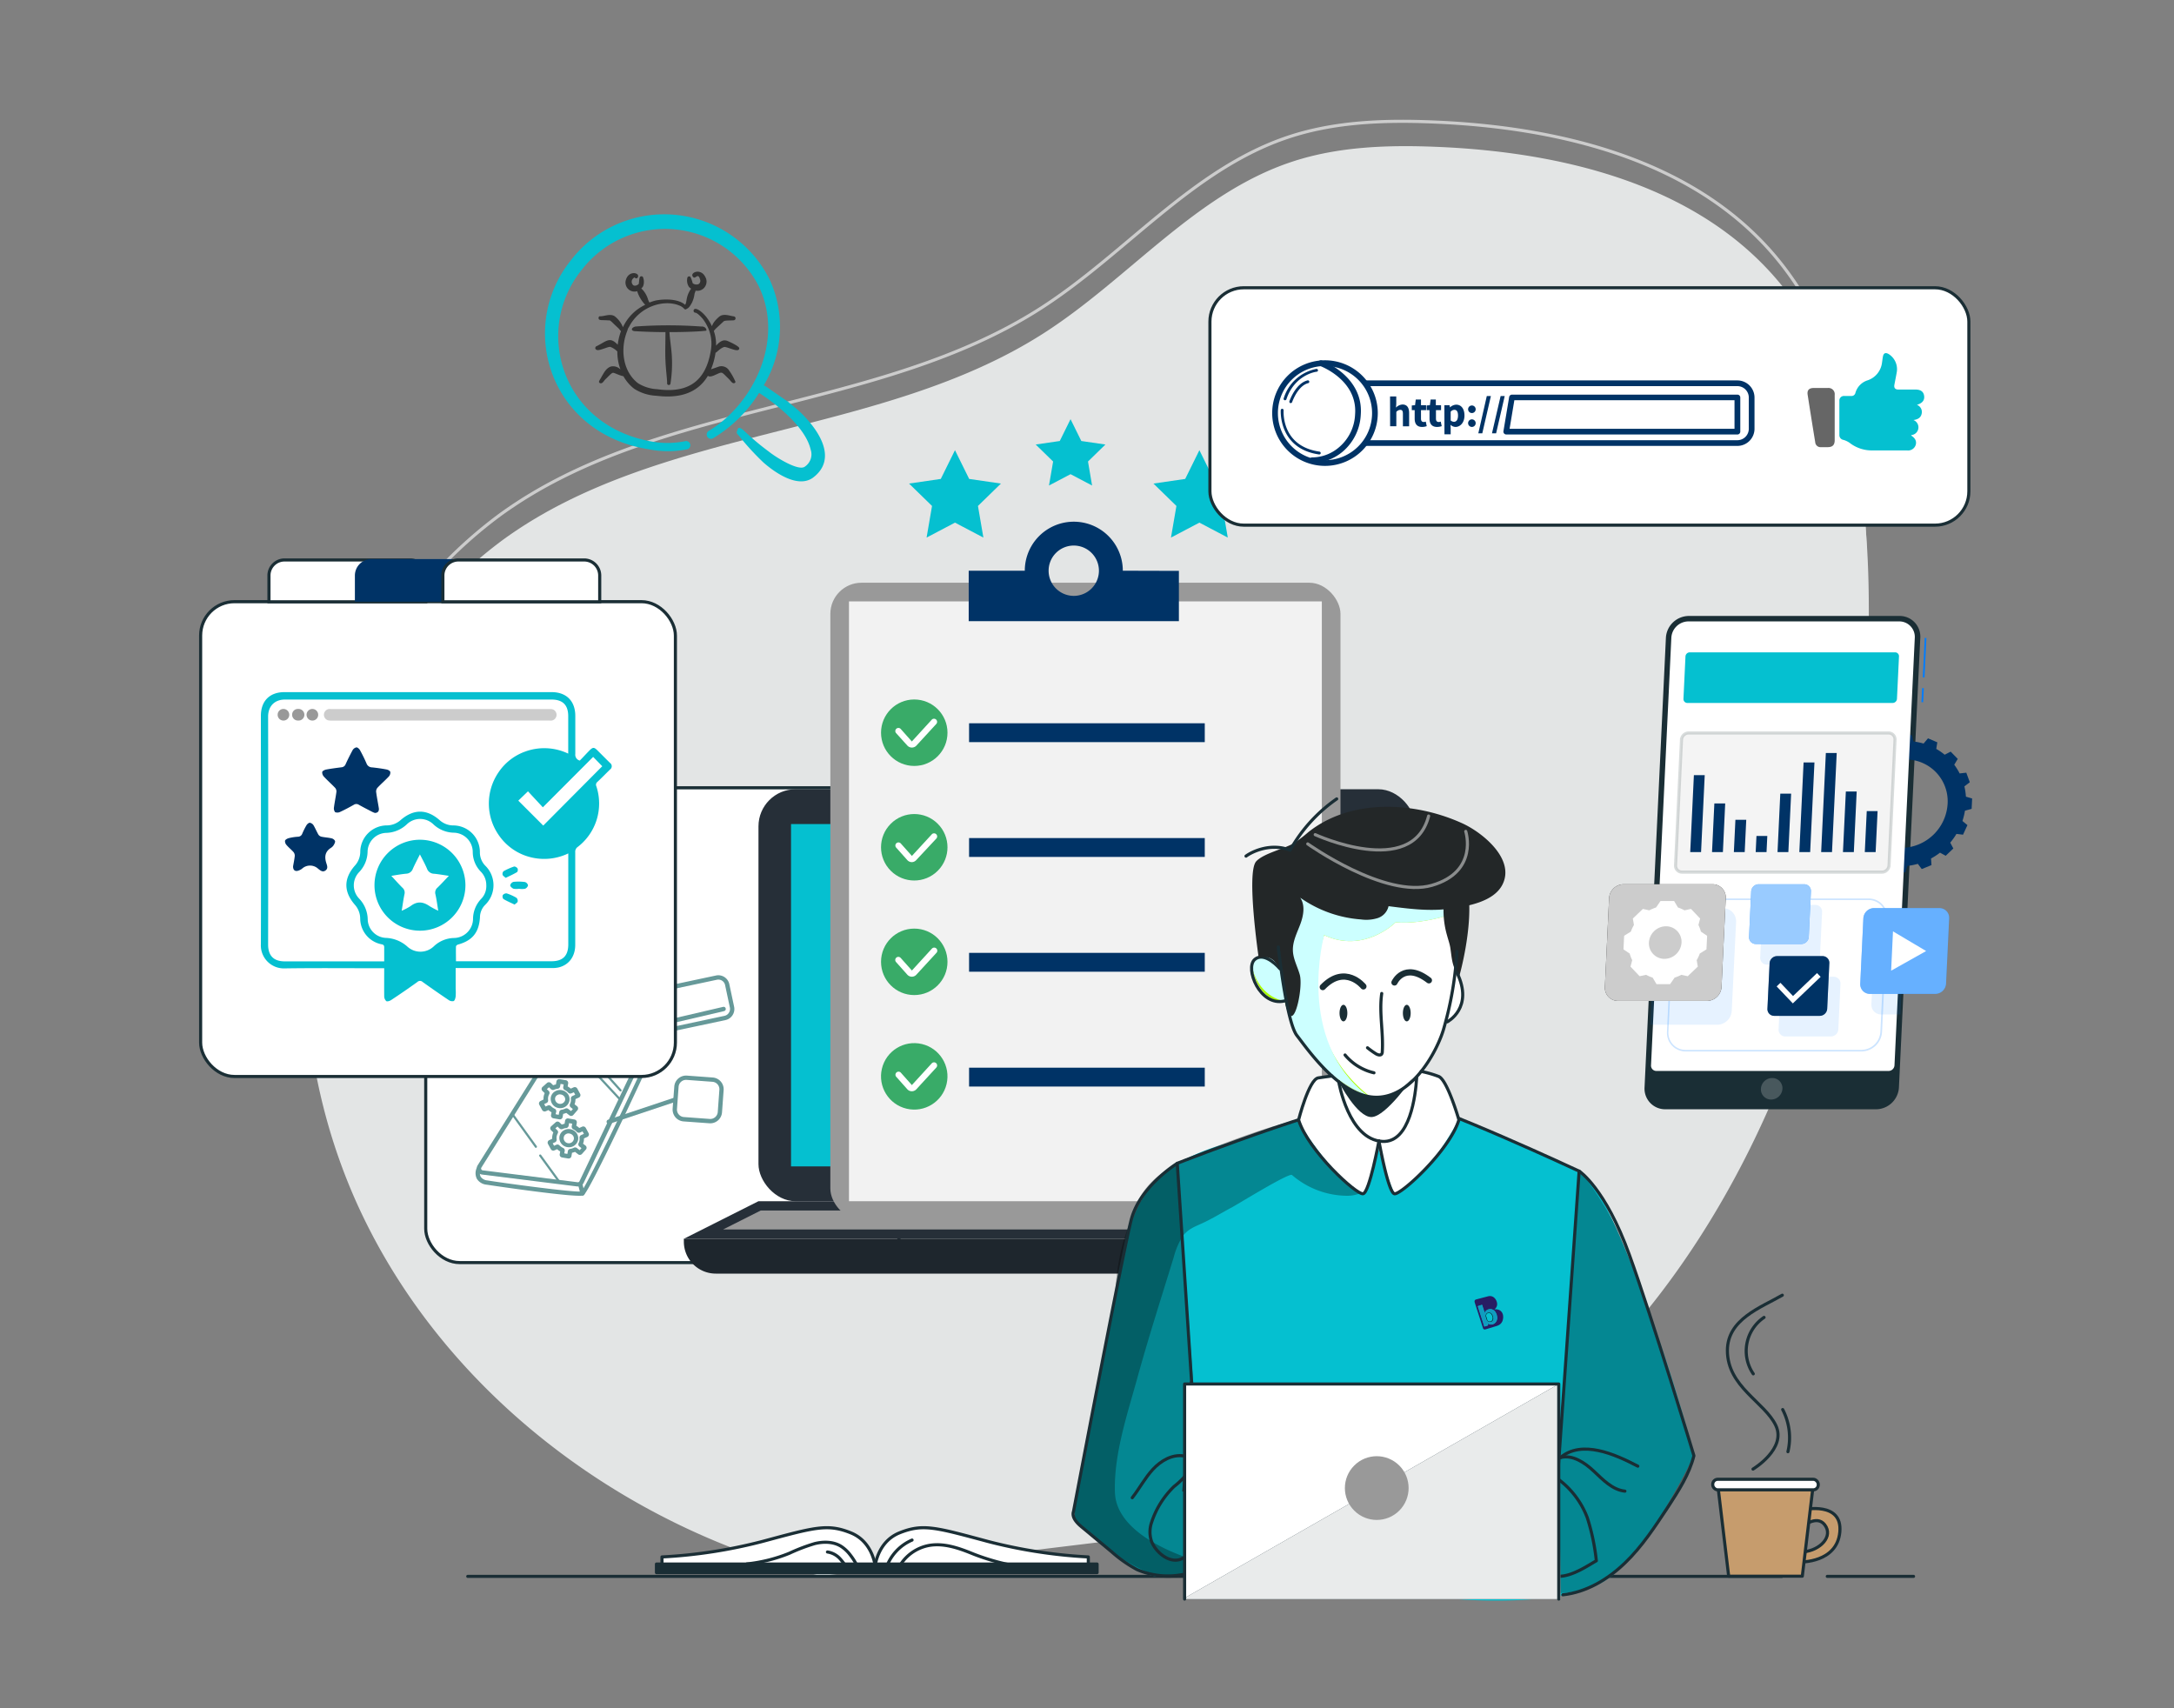 <svg id="Layer_1" data-name="Layer 1" xmlns="http://www.w3.org/2000/svg" viewBox="0 0 700 550"><rect x="0" y="0" width="700" height="550" fill="#808080" stroke="none"/><defs><style>.cls-1,.cls-14,.cls-19,.cls-22,.cls-25{fill:none;}.cls-1{stroke:#ccc;}.cls-1,.cls-19,.cls-33,.cls-4{stroke-miterlimit:10;}.cls-2{fill:#e3e5e5;}.cls-3,.cls-39{fill:#05c0d0;}.cls-12,.cls-16,.cls-26,.cls-32,.cls-34,.cls-35,.cls-36,.cls-4{fill:#fff;}.cls-14,.cls-15,.cls-16,.cls-17,.cls-19,.cls-22,.cls-4{stroke:#1a2e35;}.cls-5{fill:#699;}.cls-37,.cls-6{fill:#036;}.cls-7{fill:#262f38;}.cls-8{fill:#999;}.cls-9{fill:#1e262d;}.cls-10{fill:#f2f2f2;}.cls-11{fill:#39ab68;}.cls-13{fill:#666;}.cls-14,.cls-15,.cls-16,.cls-17,.cls-22,.cls-25{stroke-linecap:round;stroke-linejoin:round;}.cls-15{fill:#c69c6d;}.cls-17,.cls-23{fill:#1a2e35;}.cls-18{opacity:0.3;}.cls-20{fill:#af0;}.cls-21{fill:#cff;}.cls-22{stroke-width:2px;}.cls-24{fill:#232728;}.cls-25{stroke:#fff;opacity:0.47;}.cls-26{opacity:0.9;}.cls-27{fill:#281d64;}.cls-28{fill:#109cbf;}.cls-29,.cls-30,.cls-31{fill:#007cff;}.cls-30,.cls-32,.cls-33{opacity:0.2;}.cls-31{opacity:0.1;}.cls-33,.cls-38{fill:#ccc;}.cls-33{stroke:#3f5150;}.cls-34{opacity:0.8;}.cls-35{opacity:0.6;}.cls-36,.cls-37{opacity:0.4;}.cls-39,.cls-40{fill-rule:evenodd;}.cls-40{fill:#333;}</style></defs><title>Testing-QA</title><path class="cls-1" d="M451.25,476.62c67.53-32.77,109.57-95.5,131.26-165.18a415.22,415.22,0,0,0,18.17-116c.63-40.48-3.76-84.25-30.56-114.59-26.2-29.68-68.25-39.82-107.8-41.54-16-.69-32.38-.23-47.59,4.86-30.72,10.26-52.25,37.48-79.49,55C282.65,133,211.6,129,161,165.76a145.48,145.48,0,0,0-33.34,34.5C90.84,253.05,88,326.18,116.09,384.1S200.8,484,263.32,499.42"/><path class="cls-2" d="M452.25,484.62c67.53-32.77,109.57-95.5,131.26-165.18a415.22,415.22,0,0,0,18.17-116c.63-40.48-3.76-84.25-30.56-114.59-26.2-29.68-68.25-39.82-107.8-41.54-16-.69-32.38-.23-47.59,4.86-30.72,10.26-52.25,37.48-79.49,55C283.65,141,212.6,137,162,173.76a145.48,145.48,0,0,0-33.34,34.5C91.84,261.05,89,334.18,117.09,392.1S201.8,492,264.32,507.42"/><polygon class="cls-3" points="386.19 168.27 377.04 173.08 378.79 162.9 371.39 155.69 381.62 154.2 386.19 144.94 390.76 154.2 400.98 155.69 393.58 162.9 395.33 173.08 386.19 168.27"/><polygon class="cls-3" points="307.49 168.27 298.35 173.08 300.1 162.9 292.7 155.69 302.92 154.2 307.49 144.94 312.06 154.2 322.29 155.69 314.89 162.9 316.64 173.08 307.49 168.27"/><polygon class="cls-3" points="344.7 152.67 337.76 156.32 339.09 148.59 333.48 143.12 341.23 141.99 344.7 134.96 348.17 141.99 355.93 143.12 350.32 148.59 351.64 156.32 344.7 152.67"/><rect class="cls-4" x="389.58" y="92.65" width="244.37" height="76.43" rx="10.9"/><rect class="cls-4" x="137.08" y="253.64" width="152.87" height="152.87" rx="10.9"/><path class="cls-5" d="M186.11,382l-.24,0-30.64-3.83a2,2,0,0,1-1.54-1.11,2,2,0,0,1,.12-1.89L178.2,336.3a2,2,0,0,1,1.76-.93l26,1.27a2,2,0,0,1,1.68,2.82l-19.74,41.45A2,2,0,0,1,186.11,382ZM155,375.93a.58.58,0,0,0,.42.88L186,380.64a.56.56,0,0,0,.59-.33l19.74-41.45a.59.59,0,0,0,0-.54.57.57,0,0,0-.47-.28l-26-1.27a.55.55,0,0,0-.51.27Z"/><path class="cls-5" d="M186.57,385c-6.06,0-29.6-3.52-29.86-3.57a4.13,4.13,0,0,1-3.17-1.9,4.06,4.06,0,0,1-.15-3.24.7.7,0,1,1,1.29.52,2.74,2.74,0,0,0,.08,2.05,2.92,2.92,0,0,0,2.18,1.2c4.89.81,27.91,3.94,30.28,3.55,2.12-2.49,19.94-40.11,20.64-42.21.55-1.65-1.21-3.46-1.23-3.48a.69.69,0,0,1,0-1,.71.71,0,0,1,1,0c.1.1,2.39,2.43,1.57,4.9-.13.39-19.38,42.05-21.31,43A3.61,3.61,0,0,1,186.57,385Z"/><path class="cls-5" d="M187.57,384.94a.69.69,0,0,1-.68-.53l-.7-2.8a.69.69,0,0,1,.51-.84.7.7,0,0,1,.85.5l.69,2.8a.7.7,0,0,1-.5.85Z"/><path class="cls-5" d="M198.74,343.72a.7.7,0,0,1-.31-.07.71.71,0,0,1-.31-.94c.7-1.4,7.41-13.49,7.7-14a.69.69,0,0,1,1-.27.7.7,0,0,1,.27.95c-.07.12-7,12.58-7.67,13.94A.69.69,0,0,1,198.74,343.72Z"/><path class="cls-5" d="M196,361.88a.7.7,0,0,1-.22-1.36l21-7a.69.69,0,0,1,.88.44.7.7,0,0,1-.44.88l-21,7A.83.83,0,0,1,196,361.88Z"/><path class="cls-5" d="M180.58,344.42a.72.72,0,0,1-.51-.22l-9.78-10.48a.7.7,0,0,1,1-1l9.78,10.48a.71.71,0,0,1,0,1A.7.7,0,0,1,180.58,344.42Z"/><path class="cls-5" d="M164.49,335a2.36,2.36,0,0,1-2.28-1.77l-2-7.61a2.38,2.38,0,0,1,.26-1.79,2.33,2.33,0,0,1,1.45-1.08l9-2.3a2.38,2.38,0,0,1,1.79.26,2.34,2.34,0,0,1,1.08,1.45l1.95,7.61a2.36,2.36,0,0,1-.26,1.78,2.33,2.33,0,0,1-1.44,1.09l-9,2.29A2.32,2.32,0,0,1,164.49,335Zm7-13.22-.24,0-9,2.29a1,1,0,0,0-.69,1.17l1.94,7.61a1,1,0,0,0,.45.59,1,1,0,0,0,.73.11l9-2.3a1,1,0,0,0,.69-1.17l-1.94-7.61a.95.95,0,0,0-.93-.72Z"/><path class="cls-5" d="M228.71,361.66h-.29l-8.31-.6a3.82,3.82,0,0,1-2.61-1.31,3.86,3.86,0,0,1-.92-2.78l.53-7.14a3.82,3.82,0,0,1,4.08-3.52l8.31.61A3.8,3.8,0,0,1,233,351l-.52,7.14a3.8,3.8,0,0,1-3.79,3.53Zm-.19-1.4a2.44,2.44,0,0,0,1.76-.58,2.4,2.4,0,0,0,.83-1.65l.52-7.14a2.41,2.41,0,0,0-2.23-2.59l-8.32-.61a2.41,2.41,0,0,0-2.58,2.24l-.52,7.14a2.39,2.39,0,0,0,.58,1.75,2.36,2.36,0,0,0,1.65.83l8.31.61Z"/><path class="cls-5" d="M210.35,333.29a3.61,3.61,0,0,1-3.53-2.86l-1.55-7.28a3.61,3.61,0,0,1,2.78-4.29l22.49-4.78a3.62,3.62,0,0,1,4.29,2.78l1.55,7.28a3.63,3.63,0,0,1-2.79,4.29l-22.48,4.78A3.33,3.33,0,0,1,210.35,333.29Zm20.94-17.89a1.8,1.8,0,0,0-.46.05l-22.49,4.78a2.2,2.2,0,0,0-1.7,2.63l1.54,7.28a2.24,2.24,0,0,0,2.64,1.71l22.48-4.79a2.17,2.17,0,0,0,1.4-1,2.23,2.23,0,0,0,.31-1.67l-1.55-7.28A2.21,2.21,0,0,0,231.29,315.4Z"/><path class="cls-5" d="M209.92,330.45a.71.71,0,0,1-.53-1.16l3.52-4.1-5.31-1.77a.7.7,0,0,1-.44-.88.71.71,0,0,1,.89-.44l6.28,2.1a.72.72,0,0,1,.46.47.7.7,0,0,1-.15.64l-4.19,4.89A.7.7,0,0,1,209.92,330.45Z"/><path class="cls-5" d="M212,330.45a.7.7,0,0,1-.16-1.38l21-4.89a.68.68,0,0,1,.83.52.7.7,0,0,1-.52.84l-20.95,4.89Z"/><path class="cls-5" d="M168.7,331.15a.7.7,0,0,1-.45-.17l-4.89-4.19a.7.7,0,0,1,.91-1.07l4,3.45,3.23-13.56a.7.7,0,0,1,1.36.33l-3.5,14.67a.68.68,0,0,1-.46.5A.78.78,0,0,1,168.7,331.15Z"/><path class="cls-5" d="M180.39,356.8a2.47,2.47,0,0,1-.54-.05,3,3,0,0,1-2.5-3.4,2.84,2.84,0,0,1,1.25-1.9,3.15,3.15,0,0,1,4.22.74,2.83,2.83,0,0,1,.53,2.21A3,3,0,0,1,180.39,356.8Zm-.09-4.46a1.64,1.64,0,0,0-.93.28,1.4,1.4,0,0,0-.64,1,1.65,1.65,0,0,0,3.24.56,1.5,1.5,0,0,0-.27-1.13,1.73,1.73,0,0,0-1.09-.66Z"/><path class="cls-5" d="M180.32,360.4h-.16l-2-.35a.91.91,0,0,1-.74-1l.17-.93a4.87,4.87,0,0,1-1-.72l-.85.38a.92.92,0,0,1-1.18-.4l-.91-1.68a.86.86,0,0,1-.06-.7.88.88,0,0,1,.48-.52L175,354a5.16,5.16,0,0,1,.06-1,4.41,4.41,0,0,1,.33-1.05l-.73-.7a.88.88,0,0,1-.27-.66.86.86,0,0,1,.3-.64l1.43-1.27a.93.93,0,0,1,1.24,0l.75.73a5.07,5.07,0,0,1,.89-.25l.17-1a.85.85,0,0,1,.36-.56.88.88,0,0,1,.68-.15l2,.34a.91.91,0,0,1,.74,1l-.17,1a5.47,5.47,0,0,1,1,.71l.92-.41a.92.92,0,0,1,1.18.4l.91,1.68a.86.86,0,0,1,.06.7.88.88,0,0,1-.48.52l-1.07.48a4.68,4.68,0,0,1-.07.84,4.74,4.74,0,0,1-.23.84l.8.62a.92.92,0,0,1,.34.63.89.89,0,0,1-.22.66L184.58,359a.91.91,0,0,1-1.24.1l-1-.78a5.38,5.38,0,0,1-1,.31l-.18,1A.88.88,0,0,1,180.32,360.4Zm-1.42-1.65,1,.18.16-.9a.89.89,0,0,1,.75-.72,3.72,3.72,0,0,0,1.17-.37.92.92,0,0,1,1,.1l.88.69.6-.66-.68-.53a.88.88,0,0,1-.25-1.09,3.53,3.53,0,0,0,.28-.85,3.92,3.92,0,0,0,0-.84.89.89,0,0,1,.51-.89l.89-.4-.43-.79L184,352a.9.9,0,0,1-1.05-.21,3.59,3.59,0,0,0-1.12-.84.88.88,0,0,1-.48-.95l.14-.85-1-.17-.15.85a.89.89,0,0,1-.78.72,3.78,3.78,0,0,0-1.15.32.93.93,0,0,1-1-.18l-.65-.63-.68.6.6.58a.89.89,0,0,1,.16,1.06,3.11,3.11,0,0,0-.35,1,3.15,3.15,0,0,0,0,.92.87.87,0,0,1-.52.91l-.75.34.44.79.74-.33a.92.92,0,0,1,1,.2,3.72,3.72,0,0,0,1.17.83.89.89,0,0,1,.52,1Z"/><path class="cls-5" d="M183.19,369.38a3.41,3.41,0,0,1-.55-.05,3,3,0,0,1-2.5-3.41,2.84,2.84,0,0,1,1.25-1.89,3.13,3.13,0,0,1,4.22.73,2.88,2.88,0,0,1,.54,2.21A3,3,0,0,1,183.19,369.38Zm-.09-4.47a1.67,1.67,0,0,0-.93.28,1.47,1.47,0,0,0-.65,1,1.65,1.65,0,0,0,3.25.57,1.44,1.44,0,0,0-.28-1.13,1.71,1.71,0,0,0-1.08-.66Z"/><path class="cls-5" d="M183.11,373l-.15,0-2-.34a.89.89,0,0,1-.74-1l.16-.94a5.15,5.15,0,0,1-1-.72l-.85.38a.91.91,0,0,1-1.17-.39l-.92-1.68a.89.89,0,0,1,.42-1.23l.92-.41a4.3,4.3,0,0,1,.07-1,4.46,4.46,0,0,1,.32-1.06l-.73-.7a.93.93,0,0,1-.27-.65.9.9,0,0,1,.3-.64l1.43-1.27a.92.92,0,0,1,1.24,0l.75.72a5.61,5.61,0,0,1,.89-.25l.17-1a.87.87,0,0,1,.37-.57.9.9,0,0,1,.68-.15l2,.35a.89.89,0,0,1,.73,1l-.17,1a4.76,4.76,0,0,1,.95.72l.93-.41a.91.91,0,0,1,1.17.39l.91,1.68a.86.86,0,0,1,.06.7.91.91,0,0,1-.47.53l-1.08.47a4.16,4.16,0,0,1-.3,1.69l.8.62a.87.87,0,0,1,.34.62.85.85,0,0,1-.22.66l-1.27,1.42a.92.92,0,0,1-1.24.1l-1-.78a5,5,0,0,1-.95.3l-.18,1A.91.91,0,0,1,183.11,373Zm-1.42-1.66,1,.18.15-.89a.88.88,0,0,1,.76-.72,3.84,3.84,0,0,0,1.16-.37.92.92,0,0,1,1,.09l.89.69.59-.66-.68-.52a.89.89,0,0,1-.25-1.1,3.08,3.08,0,0,0,.28-.84,3,3,0,0,0,0-.84.89.89,0,0,1,.52-.9l.89-.39-.43-.8-.82.37a.92.92,0,0,1-1.05-.22,3.84,3.84,0,0,0-1.12-.83.89.89,0,0,1-.49-.95l.15-.85-1-.18-.15.85a.88.88,0,0,1-.78.73,3.77,3.77,0,0,0-1.15.31.9.9,0,0,1-1-.17l-.66-.63-.68.59.6.58a.87.87,0,0,1,.16,1.06,3.2,3.2,0,0,0-.35,1,3.15,3.15,0,0,0,0,.92.89.89,0,0,1-.51.92l-.75.33.43.8.74-.33a.9.9,0,0,1,1,.2,4.12,4.12,0,0,0,1.18.83.89.89,0,0,1,.51,1Z"/><path class="cls-5" d="M172.55,369.57a.35.35,0,0,1-.29-.15l-7.58-10.51a.36.36,0,0,1,.08-.49.35.35,0,0,1,.49.08L172.83,369a.35.35,0,0,1-.08.49A.31.31,0,0,1,172.55,369.57Z"/><path class="cls-5" d="M180.18,381a.35.35,0,0,1-.28-.15l-6.24-8.59a.35.35,0,0,1,.57-.41l6.24,8.59a.36.36,0,0,1-.08.49A.31.31,0,0,1,180.18,381Z"/><path class="cls-5" d="M199.84,354.55a.34.34,0,0,1-.25-.11l-16.7-18a.36.36,0,0,1,0-.5.35.35,0,0,1,.49,0l16.7,18a.35.35,0,0,1,0,.49A.33.33,0,0,1,199.84,354.55Z"/><path class="cls-5" d="M199.79,351.4a.34.34,0,0,1-.26-.11l-12.57-14a.35.35,0,1,1,.52-.47l12.57,14a.35.35,0,0,1,0,.49A.38.38,0,0,1,199.79,351.4Z"/><path class="cls-5" d="M206.18,347.21a.35.35,0,0,1-.35-.32l-.35-5.24a.35.35,0,0,1,.7,0l.35,5.24a.35.35,0,0,1-.33.37Z"/><rect class="cls-4" x="64.6" y="193.72" width="152.87" height="152.87" rx="10.9"/><path class="cls-4" d="M91.58,180.29H132.1a5,5,0,0,1,5,5v8.46a0,0,0,0,1,0,0H86.6a0,0,0,0,1,0,0v-8.46A5,5,0,0,1,91.58,180.29Z"/><path class="cls-6" d="M119.59,180h39.84a5.32,5.32,0,0,1,5.32,5.32v8.4a0,0,0,0,1,0,0H114.27a0,0,0,0,1,0,0v-8.4A5.32,5.32,0,0,1,119.59,180Z"/><rect class="cls-7" x="244.22" y="254.11" width="211.51" height="132.64" rx="11.94"/><polygon class="cls-7" points="455.73 386.75 244.22 386.75 220.2 398.84 479.75 398.84 455.73 386.75"/><polygon class="cls-8" points="232.84 395.84 244.93 389.75 455.01 389.75 467.1 395.84 232.84 395.84"/><path class="cls-9" d="M469.47,410.06h-239a10.28,10.28,0,0,1-10.28-10.28v-.94H479.75v.94A10.28,10.28,0,0,1,469.47,410.06Z"/><rect class="cls-3" x="254.7" y="265.32" width="190.55" height="110.22"/><rect class="cls-8" x="267.36" y="187.62" width="164.26" height="205.13" rx="10.04"/><rect class="cls-10" x="273.36" y="193.63" width="152.25" height="193.12"/><rect class="cls-6" x="312.03" y="232.87" width="75.89" height="6.07"/><rect class="cls-6" x="312.03" y="269.83" width="75.89" height="6.07"/><rect class="cls-6" x="312.03" y="306.79" width="75.89" height="6.07"/><rect class="cls-6" x="312.03" y="343.76" width="75.89" height="6.07"/><circle class="cls-11" cx="294.38" cy="235.91" r="10.7"/><path class="cls-12" d="M293.59,240.69h0a2,2,0,0,1-1.46-.67L288.5,236a1,1,0,0,1,1.49-1.33l3.61,4.06,6.4-7a1,1,0,0,1,1.41-.06,1,1,0,0,1,.06,1.42l-6.43,7A2,2,0,0,1,293.59,240.69Z"/><circle class="cls-11" cx="294.38" cy="272.79" r="10.7" transform="translate(-106.67 288.06) rotate(-45)"/><path class="cls-12" d="M293.59,277.58h0a2,2,0,0,1-1.46-.67l-3.61-4.05a1,1,0,0,1,1.49-1.33l3.61,4.05,6.4-6.95a1,1,0,0,1,1.41-.06,1,1,0,0,1,.06,1.42L295,276.94A2,2,0,0,1,293.59,277.58Z"/><circle class="cls-11" cx="294.38" cy="309.68" r="10.7"/><path class="cls-12" d="M293.59,314.47h0a2,2,0,0,1-1.46-.67l-3.61-4.05a1,1,0,0,1,.08-1.42,1,1,0,0,1,1.41.09l3.61,4.05,6.4-7a1,1,0,1,1,1.47,1.35l-6.43,7A2,2,0,0,1,293.59,314.47Z"/><circle class="cls-11" cx="294.38" cy="346.57" r="10.7" transform="translate(-110.55 553.45) rotate(-76.72)"/><path class="cls-12" d="M293.59,351.35h0a1.94,1.94,0,0,1-1.46-.66l-3.61-4.06A1,1,0,0,1,290,345.3l3.61,4.06,6.4-7a1,1,0,0,1,1.47,1.36l-6.43,7A2,2,0,0,1,293.59,351.35Z"/><path class="cls-6" d="M361.53,183.75a15.78,15.78,0,1,0-31.56,0H311.91V200h67.68v-16.2Zm-15.79,8.1a8.1,8.1,0,1,1,8.1-8.1A8.1,8.1,0,0,1,345.74,191.85Z"/><path class="cls-4" d="M147.58,180.29H188.1a5,5,0,0,1,5,5v8.46a0,0,0,0,1,0,0H142.6a0,0,0,0,1,0,0v-8.46A5,5,0,0,1,147.58,180.29Z"/><path class="cls-3" d="M616.72,125.42c-1.83,0-3.66,0-5.48,0-1,0-1.46-.52-1.27-1.55.26-1.39.55-2.79.79-4.19a5.76,5.76,0,0,0-2.67-5.71c-1-.56-1.6-.27-1.81.82-.12.64-.19,1.28-.29,1.92a6.86,6.86,0,0,1-4.57,5.72,5.92,5.92,0,0,0-4,4.06,1.29,1.29,0,0,1-1.44,1c-.72,0-1.43,0-2.14,0a1.47,1.47,0,0,0-1.59,1.57c0,3.68,0,7.36,0,11a1.55,1.55,0,0,0,1.31,1.57,6.68,6.68,0,0,1,2,.95,11.57,11.57,0,0,0,7.16,2.44h11.34a2.57,2.57,0,0,0,2.79-1.83c.31-1.14-.16-2.1-1.42-2.92,0,0,0-.1-.09-.18a2.51,2.51,0,0,0,.76-4.85c1.4-.18,2.39-.73,2.66-2.08a2.43,2.43,0,0,0-1.55-2.81c1.8-.53,2.55-1.53,2.33-2.94S618.34,125.42,616.72,125.42Z"/><path class="cls-13" d="M590.75,127.15a2,2,0,0,0-2.22-2.23c-1.52,0-3,0-4.56,0s-2.15.8-1.93,2.19q1.19,7.65,2.44,15.29a1.71,1.71,0,0,0,1.86,1.57c.71,0,1.43,0,2.14,0,1.57,0,2.27-.7,2.27-2.26,0-2.45,0-4.89,0-7.33S590.76,129.56,590.75,127.15Z"/><line class="cls-14" x1="588.36" y1="507.54" x2="616.14" y2="507.54"/><line class="cls-14" x1="150.61" y1="507.54" x2="573.73" y2="507.54"/><g id="Coffee--inject-189"><path class="cls-15" d="M580.72,491.26s4.93-4,7.27.38c2,3.81-2.82,8.06-8.34,8.06v3.21s11.83.32,12.75-9.65-11.68-7.21-11.68-7.21Z"/><polygon class="cls-15" points="580.32 507.48 556.61 507.48 553.06 477.71 583.88 477.71 580.32 507.48"/><rect class="cls-16" x="551.48" y="476.28" width="33.98" height="3.4" rx="1.62"/></g><path class="cls-14" d="M564.44,473s10.9-6.54,7.35-14.05-15.59-12.45-15.59-24.13c0-10.06,10.69-13.79,17.68-17.81"/><path class="cls-14" d="M568,424.16a13.05,13.05,0,0,0-3.47,18.17"/><path class="cls-14" d="M574,453.83a19.65,19.65,0,0,1,1.69,13.57"/><path class="cls-16" d="M281.93,505.07s-.5-8.54-8-11.55-11.56-1.76-28.38,2.76a160.68,160.68,0,0,1-32.4,5v3.76Z"/><path class="cls-16" d="M281.65,505.07s.5-8.54,8-11.55,11.55-1.76,28.39,2.76a161.09,161.09,0,0,0,32.38,5v3.76Z"/><rect class="cls-17" x="211.37" y="503.57" width="141.88" height="2.76"/><path class="cls-14" d="M285.32,504.92a15.09,15.09,0,0,1,8.35-9.07"/><path class="cls-14" d="M289.61,504.32a13.94,13.94,0,0,1,9.44-6.72c4.7-.86,9.47.75,13.89,2.55s12.11,4.15,16.89,4.17"/><path class="cls-14" d="M240.48,503.53a50.2,50.2,0,0,0,13.69-3.43,59.15,59.15,0,0,1,8.15-3.11c2.82-.69,6-.67,8.46.85a11.33,11.33,0,0,1,2.91,2.7,20.26,20.26,0,0,1,2.76,4.63"/><path class="cls-14" d="M266.43,499.69a6.78,6.78,0,0,1,4,2.12,20.28,20.28,0,0,1,2.69,3.74"/><path class="cls-3" d="M469.76,514.85l-80.37-11.14a42.08,42.08,0,0,1-16.54,3.83c-8.78,0-26.69-18.17-26.69-18.17s-.65-2,.75-9.27,14.53-74.48,14.53-74.48S363,390,371.87,380.4s26.31-13,26.31-13,38.56-16.79,60.18-11.61c21.66,8.59,45.2,17.3,53.08,24.06s27.24,61,33.95,88.84c0,0-14.78,31.4-28.56,40.22s-47.07,6-47.07,6"/><path class="cls-18" d="M384.5,449.13l-5.57-74a24.3,24.3,0,0,0-14.6,17.27c-2.89,13.23-20.31,94.71-18.17,97s13.53,12,13.53,12,12.26,10.49,24.81,4.22S384.5,449.13,384.5,449.13Z"/><path class="cls-18" d="M439.85,382c-.65,2.22-3.43,2.92-5.74,3A27.42,27.42,0,0,1,416,378.31c-.92-.8-17.27,9.3-19.16,10.31-3,1.6-5.87,3.36-8.9,4.84-2.82,1.38-5.49,2.07-7.33,4.87a25.06,25.06,0,0,0-2.73,6.61c-4,13-8.15,25.93-11.75,39-3.12,11.31-7.34,23.85-7.16,35.73a19.59,19.59,0,0,0,.18,2.54c2.49,15.18,30.26,21.49,30.26,21.49s-9.81,6-16.54,3.83S350.47,496.38,345.53,488l13.6-71.21s-.17-34.26,24.56-44.5,34.43-11.73,34.43-11.73Z"/><path class="cls-18" d="M498.9,513s8.84.38,15.06-2.54S531.1,493.9,531.1,493.9s10.79-11.93,14.29-25.22c0,0-16.56-54.56-20.82-64.76s-11.23-21.87-16.11-26.85l-7.9,112.3L498.9,513"/><path class="cls-14" d="M498.9,513l9.56-135.93s-46.31-21.65-58.4-23.66-71,21.14-71,21.14l8.56,130.39"/><path class="cls-12" d="M415.4,287l-4.77,22.81s-6.09-4.3-7.38.56,2.67,11.56,10.33,11.93c0,0,2.08,10.33,8.87,17.35a128.65,128.65,0,0,0,10.12,9.71s2.68,17.31,11.42,18,10.46-7.22,12.23-18.16c0,0,7.56-13.12,9.77-20.21,0,0,9.28-6.47,3.09-15.91,0,0,3.06-22.57-2.26-26.39S424.68,284.83,415.4,287Z"/><path class="cls-12" d="M443.64,369.16s-2.94,14.79-4.76,15.17-9.07-6.54-15.4-15.17-5.36-8.62-5.36-8.62,2.94-11.31,5.36-13,11.11-1.44,11.11-1.44l19.07-.73s6.4-.91,10.27,1.62,5.83,13.51,5.83,13.51S458.37,381.62,449,384.33A137.51,137.51,0,0,1,443.64,369.16Z"/><line class="cls-19" x1="381.17" y1="480.23" x2="383.69" y2="444.75"/><path class="cls-20" d="M469.76,293.57s-10.82,4.19-20.39,3.39c0,0-10.11,10.18-23,4.12,0,0-11.67,31.6,15.08,52.26a45.73,45.73,0,0,1-27.83-31s-7.6,1.19-10.33-10.19c0,0-2.2-4.38,7.83-4.41l-.45-22,25.77,5.16,18.49-2.69Z"/><path class="cls-21" d="M469.76,293.57s-10.82,4.19-20.39,3.39c0,0-10.11,10.18-23,4.12,0,0-9.42,33.83,14,51.69,0,0-21.23-7.36-26.74-30.45,0,0-7.55-.8-10.33-10.19,0,0-2.2-4.38,7.83-4.41l-.45-22,25.77,5.16,18.49-2.69Z"/><path class="cls-14" d="M440.32,337.35a27.5,27.5,0,0,0,2.64,1.89c.59.37,1.49.68,1.92.13a1.37,1.37,0,0,0,.2-.77c.39-6.24-1.07-12.54-.18-18.73"/><path class="cls-22" d="M449,316.32s3.1-6.84,11.09-.69"/><path class="cls-22" d="M439,317.59s-5.84-7.28-13.09.22"/><path class="cls-14" d="M431.06,348.29s3.11,18.64,14.09,19.21c8.91.46,10.65-15,11-20.47"/><path class="cls-14" d="M412.14,311.91s-4.84-5.78-8.12-3,1.64,15.26,9.56,13.37"/><path class="cls-14" d="M433.09,339.67a17.14,17.14,0,0,0,9.31,5.74"/><ellipse class="cls-23" cx="432.57" cy="326.18" rx="1.26" ry="2.67"/><path class="cls-23" d="M454.22,326.18c0,1.47-.56,2.67-1.26,2.67s-1.25-1.2-1.25-2.67.56-2.67,1.25-2.67S454.22,324.7,454.22,326.18Z"/><path class="cls-14" d="M444,367.35s-3.05,16.6-5.11,17-17.68-13.82-20.76-23.79c0,0,3.31-13,6.32-13.51,1.44-.23,3.08-.44,4.4-.61"/><path class="cls-14" d="M444,367.35s2.95,16.6,5,17,17.68-13.82,20.75-23.79c0,0-3.73-13-6.57-14a35,35,0,0,0-5.56-1.59"/><path class="cls-24" d="M415.07,326.51c2,3.47,4.5-8.79,3.45-12.66-.71-2.58-2.1-5-2.22-7.69-.14-3,1.31-5.75,2.36-8.54s1.66-6.11,0-8.59a38.86,38.86,0,0,0,19.58,7,12.3,12.3,0,0,0,5.37-.44,5.27,5.27,0,0,0,3.49-3.83c6.59.84,13.14,1.71,19.73.81,5.52-.75,14.11-2.15,16.95-7.78,4.15-8.25-6.56-16.8-12.87-19.68-15.3-7-35.85-8.15-49.62,2.79a49.94,49.94,0,0,1-4.43,3.43c-3.05,1.91-10,3.39-12.38,6-3.26,3.57.82,31.14.82,31.14s5.3-2.45,7.5,5.76C414.32,319.86,413,323,415.07,326.51Z"/><path class="cls-24" d="M465,290.82a6.41,6.41,0,0,0-.18,1.05,28.75,28.75,0,0,0,1.1,9.26c.35,1.34.84,2.66,1.06,4,.51,3.27.5,6.42,2.92,9.08,0,0,4.63-16.18,2.76-27.74-.21-1.34-.64-4.7-2.69-4.08-1.49.45-2.57,3-3.19,4.27A20.36,20.36,0,0,0,465,290.82Z"/><path class="cls-14" d="M401.2,275.64c2-1.47,8-4.34,14.2-1.9a49.69,49.69,0,0,1,15-16.52"/><path class="cls-25" d="M421.08,271.71s24.9,17.72,40,13.33,10.87-17.36,10.87-17.36"/><path class="cls-25" d="M423.48,268.73s31.26,14.38,36.52-6"/><path class="cls-23" d="M431.06,348.29s5.95,11.56,10.61,11.36S454.89,347,454.89,347s-4.62,6-11.62,6.56C438.66,354,431.06,348.29,431.06,348.29Z"/><path class="cls-14" d="M381.43,475.44a26,26,0,0,1-3.39,3.15,28.3,28.3,0,0,0-7.23,11.53,9.43,9.43,0,0,0,0,6.25c1.53,3.76,6.41,7.65,10.32,5.18"/><path class="cls-14" d="M381.12,468.76c-3.72-.58-7.37,1.57-9.92,4.34s-4.31,6.15-6.63,9.12"/><path class="cls-14" d="M380.84,506.94a25.08,25.08,0,0,1-14.73-1.58,42.31,42.31,0,0,1-8.17-5.73l-9.64-8c-1.56-1.28-3.28-3.1-2.64-5,0,0,16.14-85.05,18.67-94.24,2.93-10.62,14.75-17.84,14.75-17.84"/><path class="cls-14" d="M501.91,476.39a27.47,27.47,0,0,1,9.17,12.24A68.7,68.7,0,0,1,514,502.52c-2.51,1.4-7.65,5-12.05,5"/><path class="cls-14" d="M502.45,469.28c3.92-1,7.8,1.63,10.75,4.4s6,6,10,6.42"/><path class="cls-14" d="M503.21,513.47c7.58-.8,14.49-4.94,20-10.24s9.71-11.73,13.89-18.1c3.39-5.17,6.83-10.46,8.32-16.45,0,0-13.38-44.23-20.82-64.76-7.74-21.39-16.11-26.85-16.11-26.85"/><path class="cls-14" d="M502.45,469.28c6.9-5.8,17.49-1.1,24.91,2.78"/><polyline class="cls-12" points="381.43 514.85 381.43 445.6 501.9 445.6 501.9 514.85"/><polyline class="cls-23" points="380.83 514.85 501.9 445.6 502.45 514.85"/><polyline class="cls-26" points="380.83 514.85 501.9 445.6 502.45 514.85"/><circle class="cls-8" cx="443.29" cy="479.11" r="10.26" transform="translate(-208.94 453.78) rotate(-45)"/><polyline class="cls-14" points="381.43 514.85 381.43 445.6 501.9 445.6 501.9 514.85"/><path class="cls-14" d="M411.59,304.89s2.63,24.2,6,28.51,14.14,20.12,25.87,19.88,19.41-15.33,21.32-21.8a111.06,111.06,0,0,0,4.32-25.15"/><path class="cls-14" d="M466,329s8.7-4.49,3.09-15.91"/><path class="cls-27" d="M481.13,421.57l.11,0a3.06,3.06,0,0,1,1.31.14,2.12,2.12,0,0,1,1.25,1.22,2.19,2.19,0,0,1,.18.7,3.61,3.61,0,0,1-.11,1.39,2.56,2.56,0,0,1-1.44,1.7,4.49,4.49,0,0,1-.61.23l-3.3,1a2,2,0,0,1-.35.08.56.56,0,0,1-.67-.42c-.28-.88-.56-1.76-.85-2.64l-1.74-5.39c0-.12-.08-.24-.11-.37a1.23,1.23,0,0,1,0-.33.48.48,0,0,1,.25-.39,1.07,1.07,0,0,1,.27-.12l2.92-.77.93-.24a2.09,2.09,0,0,1,2.1.61,2.91,2.91,0,0,1,.76,1.56,2,2,0,0,1-.53,1.76l-.18.16-.18.14v0Zm-3.06,1.09h0l-.06-.17c-.25-.76-.49-1.52-.74-2.28a.42.42,0,0,0,0-.1,11.18,11.18,0,0,0-1.38.45c.69,2.19,1.44,4.36,2.1,6.56l1.16-.38s0-.07,0-.1-.07-.29-.1-.44,0-.07,0-.11l.09.06a1.31,1.31,0,0,0,.78.31,1.93,1.93,0,0,0,1.72-.78,2.09,2.09,0,0,0,.46-1.36,3.45,3.45,0,0,0-.48-1.74,2.25,2.25,0,0,0-.7-.77,1.8,1.8,0,0,0-1.05-.31,2,2,0,0,0-.86.22,1.63,1.63,0,0,0-.82.89.12.12,0,0,0-.05.05Z"/><path class="cls-28" d="M478.07,422.66l0-.06a1.59,1.59,0,0,1,.82-.89,2,2,0,0,1,.85-.22,1.74,1.74,0,0,1,1.06.31,2.46,2.46,0,0,1,.7.77,3.54,3.54,0,0,1,.47,1.73,2.13,2.13,0,0,1-.45,1.37,2,2,0,0,1-1.73.78,1.38,1.38,0,0,1-.77-.31l-.09-.06s0,.07,0,.11.07.29.1.44a.31.31,0,0,1,0,.1l-1.15.37c-.65-2.19-1.4-4.35-2.09-6.54a13.16,13.16,0,0,1,1.38-.45l0,.1c.24.76.49,1.52.73,2.28l.06.17Zm2.73,1.85a2.67,2.67,0,0,0-.33-1.23,1.44,1.44,0,0,0-.37-.45,1,1,0,0,0-.74-.24,1.06,1.06,0,0,0-1,1.26,2.5,2.5,0,0,0,.11.39c.07.24.15.47.23.71a1.07,1.07,0,0,0,2-.09c0-.14,0-.28.05-.35Z"/><path d="M480.8,424.51a2,2,0,0,1-.06.34,1,1,0,0,1-.83.75,1.06,1.06,0,0,1-1.18-.66c-.09-.23-.16-.47-.23-.71a2.38,2.38,0,0,1-.11-.38,1.05,1.05,0,0,1,1.71-1,1.46,1.46,0,0,1,.37.45,2.67,2.67,0,0,1,.33,1.23Zm-.14-.05a2.65,2.65,0,0,0-.38-1.2,1.24,1.24,0,0,0-.39-.4.93.93,0,0,0-1.35.47.87.87,0,0,0,0,.53c.1.37.23.72.34,1.09a.43.43,0,0,1,0,.07.92.92,0,0,0,.92.48.94.94,0,0,0,.8-.7c0-.12,0-.23.06-.34Z"/><rect class="cls-29" x="616.84" y="223.57" width="4.54" height="0.56" transform="translate(365.77 831.48) rotate(-87.25)"/><rect class="cls-29" x="613.32" y="211.47" width="12.72" height="0.56" transform="translate(378.46 820.56) rotate(-87.25)"/><path class="cls-23" d="M543.73,198.32h67.91a6.64,6.64,0,0,1,6.67,7l-6.88,144.83a7.44,7.44,0,0,1-7.33,7H536.19a6.64,6.64,0,0,1-6.67-7l6.88-144.83A7.44,7.44,0,0,1,543.73,198.32Z"/><path class="cls-6" d="M634.84,260.42l.16-3.33-2-.59a20,20,0,0,0-.49-3.31l1.74-1.33-1.13-3.08-2.14.24a19.23,19.23,0,0,0-1.74-2.8l1.13-1.88L628.09,242l-1.93,1a19,19,0,0,0-2.71-1.88l.34-2.12-3-1.28-1.42,1.68a19.44,19.44,0,0,0-3.28-.66l-.49-2.06h-3.33l-.68,2.06a20.68,20.68,0,0,0-3.35.66L607,237.75,603.84,239l.15,2.12a21.47,21.47,0,0,0-2.9,1.88l-1.83-1-2.46,2.35,1,1.88a23,23,0,0,0-2,2.8l-2.12-.24-1.42,3.08,1.62,1.33a20.5,20.5,0,0,0-.81,3.31l-2.1.59-.16,3.33,2,.59a19,19,0,0,0,.5,3.31l-1.74,1.33,1.12,3.08,2.14-.25a18.87,18.87,0,0,0,1.75,2.81l-1.13,1.88,2.24,2.35,1.93-1a19,19,0,0,0,2.71,1.88l-.35,2.12,3,1.28,1.41-1.68a19.65,19.65,0,0,0,3.28.66l.49,2.06h3.33l.69-2.06a20.56,20.56,0,0,0,3.34-.66l1.26,1.68,3.13-1.28-.14-2.12a22,22,0,0,0,2.89-1.88l1.83,1,2.46-2.35-1-1.88a21.43,21.43,0,0,0,2-2.81l2.12.25,1.42-3.08-1.61-1.33a21.61,21.61,0,0,0,.81-3.31Zm-7.73-1.67A15.09,15.09,0,0,1,612.2,273a13.44,13.44,0,0,1-13.55-14.24,15.09,15.09,0,0,1,14.91-14.23A13.45,13.45,0,0,1,627.11,258.75Z"/><path class="cls-12" d="M611.56,200.07H543.65a5.56,5.56,0,0,0-5.5,5.25L531.61,343a1.71,1.71,0,0,0,1.73,1.81h74.78A1.92,1.92,0,0,0,610,343l6.54-137.7A5,5,0,0,0,611.56,200.07Z"/><path class="cls-30" d="M599.35,338.53H542.74a6,6,0,0,1-6-6.33l1.74-36.61a6.7,6.7,0,0,1,6.61-6.31h56.62a6,6,0,0,1,6,6.34L606,332.22A6.69,6.69,0,0,1,599.35,338.53Zm-54.3-48.74a6.18,6.18,0,0,0-6.1,5.83l-1.74,36.6a5.51,5.51,0,0,0,5.53,5.81h56.61a6.2,6.2,0,0,0,6.11-5.83l1.73-36.61a5.49,5.49,0,0,0-5.52-5.8Z"/><path class="cls-31" d="M554.71,292.39H533.15l-1.79,37.55h21.56a4.75,4.75,0,0,0,4.68-4.46L559,296.85A4.23,4.23,0,0,0,554.71,292.39Z"/><path class="cls-31" d="M583.6,310.58H568.93a2.17,2.17,0,0,1-2.17-2.29l.69-14.66a2.43,2.43,0,0,1,2.4-2.29h14.66a2.17,2.17,0,0,1,2.18,2.29l-.7,14.66A2.43,2.43,0,0,1,583.6,310.58Z"/><path class="cls-31" d="M607,299a3.49,3.49,0,0,0-3.44,3.28l-1,21.06a3.11,3.11,0,0,0,3.13,3.28h6.23L613.23,299Z"/><path class="cls-31" d="M589.52,333.71H574.86a2.17,2.17,0,0,1-2.18-2.28l.7-14.66a2.43,2.43,0,0,1,2.39-2.29h14.67a2.17,2.17,0,0,1,2.17,2.29l-.69,14.66A2.43,2.43,0,0,1,589.52,333.71Z"/><path class="cls-32" d="M573.92,350.55a3.68,3.68,0,0,1-3.63,3.47,3.28,3.28,0,0,1-3.3-3.47,3.67,3.67,0,0,1,3.63-3.47A3.28,3.28,0,0,1,573.92,350.55Z"/><path class="cls-33" d="M606,280.8H541.6a2.09,2.09,0,0,1-2.1-2.2l1.92-40.41a2.34,2.34,0,0,1,2.31-2.2h64.35a2.08,2.08,0,0,1,2.09,2.2l-1.92,40.41A2.32,2.32,0,0,1,606,280.8Z"/><path class="cls-3" d="M609.41,226.33h-66.1a1.26,1.26,0,0,1-1.26-1.33l.65-13.65a1.4,1.4,0,0,1,1.39-1.32h66.1a1.25,1.25,0,0,1,1.26,1.32L610.8,225A1.41,1.41,0,0,1,609.41,226.33Z"/><polygon class="cls-6" points="548.9 249.57 545.41 249.57 544.23 274.35 547.72 274.35 548.9 249.57"/><polygon class="cls-6" points="555.49 258.69 552 258.69 551.25 274.35 554.75 274.35 555.49 258.69"/><polygon class="cls-6" points="562.27 263.95 558.78 263.95 558.28 274.35 561.77 274.35 562.27 263.95"/><polygon class="cls-6" points="569.05 269.15 565.56 269.15 565.31 274.35 568.8 274.35 569.05 269.15"/><polygon class="cls-6" points="576.72 255.53 573.23 255.53 572.34 274.35 575.83 274.35 576.72 255.53"/><polygon class="cls-6" points="584.23 245.48 580.73 245.48 579.36 274.35 582.85 274.35 584.23 245.48"/><polygon class="cls-6" points="591.4 242.44 587.9 242.44 586.39 274.35 589.88 274.35 591.4 242.44"/><polygon class="cls-6" points="597.83 254.83 594.34 254.83 593.41 274.35 596.91 274.35 597.83 254.83"/><polygon class="cls-6" points="604.56 261.14 601.07 261.14 600.44 274.35 603.93 274.35 604.56 261.14"/><path d="M549.6,322.26H521a4.24,4.24,0,0,1-4.25-4.47l1.36-28.63a4.75,4.75,0,0,1,4.68-4.46h28.63a4.23,4.23,0,0,1,4.25,4.46l-1.36,28.63A4.75,4.75,0,0,1,549.6,322.26Z"/><path class="cls-34" d="M549.6,322.26H521a4.24,4.24,0,0,1-4.25-4.47l1.36-28.63a4.75,4.75,0,0,1,4.68-4.46h28.63a4.23,4.23,0,0,1,4.25,4.46l-1.36,28.63A4.75,4.75,0,0,1,549.6,322.26Z"/><path class="cls-12" d="M549.46,305.67l.21-4.38-2-1.34a10.27,10.27,0,0,0-.8-2.13l.55-2.08-2.94-3.1-2.1.46a11.8,11.8,0,0,0-2.09-.91l-1.25-2.1h-4.37l-1.45,2.1a12.93,12.93,0,0,0-2.17.91l-2.06-.46-3.24,3.1.36,2.07a12.69,12.69,0,0,0-1,2.14l-2.16,1.34-.21,4.38,2,1.34a10.9,10.9,0,0,0,.81,2.13l-.55,2.08,2.94,3.09,2.1-.45a11.07,11.07,0,0,0,2.09.9l1.25,2.1h4.37l1.45-2.1a12.11,12.11,0,0,0,2.17-.9l2.06.45,3.24-3.09-.36-2.08a12.24,12.24,0,0,0,1-2.13Zm-13.53,3.05a5,5,0,0,1-5-5.24,5.56,5.56,0,0,1,5.5-5.25,5,5,0,0,1,5,5.25A5.56,5.56,0,0,1,535.93,308.72Z"/><path class="cls-29" d="M580,303.94H565.34a2.17,2.17,0,0,1-2.17-2.29l.69-14.66a2.43,2.43,0,0,1,2.4-2.29h14.66A2.17,2.17,0,0,1,583.1,287l-.7,14.66A2.43,2.43,0,0,1,580,303.94Z"/><path class="cls-35" d="M580,303.94H565.34a2.17,2.17,0,0,1-2.17-2.29l.69-14.66a2.43,2.43,0,0,1,2.4-2.29h14.66A2.17,2.17,0,0,1,583.1,287l-.7,14.66A2.43,2.43,0,0,1,580,303.94Z"/><path class="cls-29" d="M623.16,320H602.1a3.11,3.11,0,0,1-3.12-3.28l1-21.06a3.48,3.48,0,0,1,3.43-3.28h21.06a3.11,3.11,0,0,1,3.13,3.28l-1,21.06A3.5,3.5,0,0,1,623.16,320Z"/><path class="cls-36" d="M623.16,320H602.1a3.11,3.11,0,0,1-3.12-3.28l1-21.06a3.48,3.48,0,0,1,3.43-3.28h21.06a3.11,3.11,0,0,1,3.13,3.28l-1,21.06A3.5,3.5,0,0,1,623.16,320Z"/><polygon class="cls-12" points="620.19 306.2 609.52 299.87 608.92 312.53 620.19 306.2"/><path class="cls-6" d="M585.93,327.07H571.27a2.17,2.17,0,0,1-2.18-2.28l.7-14.67a2.43,2.43,0,0,1,2.4-2.28h14.66a2.16,2.16,0,0,1,2.17,2.28l-.69,14.67A2.43,2.43,0,0,1,585.93,327.07Z"/><path class="cls-37" d="M585.93,327.07H571.27a2.17,2.17,0,0,1-2.18-2.28l.7-14.67a2.43,2.43,0,0,1,2.4-2.28h14.66a2.16,2.16,0,0,1,2.17,2.28l-.69,14.67A2.43,2.43,0,0,1,585.93,327.07Z"/><polygon class="cls-12" points="577.27 323.06 572.06 317.59 573.27 316.43 577.33 320.69 585.06 313.3 586.22 314.51 577.27 323.06"/><path class="cls-6" d="M426.63,150a17,17,0,1,1,17-17A17,17,0,0,1,426.63,150Zm0-32.16A15.16,15.16,0,1,0,441.79,133,15.18,15.18,0,0,0,426.63,117.84Z"/><path class="cls-6" d="M559.41,143.57H440a.92.92,0,0,1,0-1.84H559.41a3.68,3.68,0,0,0,3.68-3.68V128a3.68,3.68,0,0,0-3.68-3.68H439.65a.92.92,0,1,1,0-1.84H559.41a5.53,5.53,0,0,1,5.52,5.52v10.1A5.53,5.53,0,0,1,559.41,143.57Z"/><path class="cls-6" d="M423,149.1l-.55,0a.93.93,0,0,1-.83-1,.91.91,0,0,1,1-.83,13.44,13.44,0,0,0,8.63-3.35,14.64,14.64,0,0,0,5.07-10.51c.86-11.12-11.22-15.56-11.34-15.61a.9.9,0,0,1-.55-1.17.92.92,0,0,1,1.17-.56c.13,0,13.51,5,12.55,17.48a16.63,16.63,0,0,1-5.71,11.77A15.79,15.79,0,0,1,423,149.1Z"/><path class="cls-6" d="M447.58,127.64h2V130l-.09,1.24a3.07,3.07,0,0,1,2.11-1c1.49,0,2.12,1.05,2.12,2.76v4.25h-2v-4c0-1-.27-1.29-.85-1.29a1.77,1.77,0,0,0-1.27.66v4.62h-2Z"/><path class="cls-6" d="M455.51,134.81v-2.76h-.93v-1.51l1.05-.08.23-1.82h1.68v1.82h1.64v1.59h-1.64v2.74c0,.77.35,1.08.89,1.08a1.93,1.93,0,0,0,.65-.13l.31,1.47a4.61,4.61,0,0,1-1.51.25C456.19,137.46,455.51,136.39,455.51,134.81Z"/><path class="cls-6" d="M460.29,134.81v-2.76h-.93v-1.51l1.05-.08.23-1.82h1.68v1.82H464v1.59h-1.64v2.74c0,.77.35,1.08.89,1.08a1.93,1.93,0,0,0,.65-.13l.31,1.47a4.63,4.63,0,0,1-1.52.25C461,137.46,460.29,136.39,460.29,134.81Z"/><path class="cls-6" d="M465.07,130.46h1.66l.14.67h.05a3.05,3.05,0,0,1,1.95-.84c1.66,0,2.67,1.37,2.67,3.48,0,2.35-1.4,3.69-2.88,3.69a2.41,2.41,0,0,1-1.63-.71l.07,1.08v2h-2Zm4.39,3.33c0-1.23-.38-1.84-1.18-1.84a1.6,1.6,0,0,0-1.18.61v2.81a1.64,1.64,0,0,0,1.09.43C468.9,135.8,469.46,135.21,469.46,133.79Z"/><path class="cls-6" d="M472.71,131.72a1.22,1.22,0,1,1,1.22,1.27A1.23,1.23,0,0,1,472.71,131.72Zm0,4.47a1.22,1.22,0,1,1,1.22,1.27A1.23,1.23,0,0,1,472.71,136.19Z"/><path class="cls-6" d="M478.73,127.51h1.32l-2.77,12H476Z"/><path class="cls-6" d="M483.18,127.51h1.32l-2.77,12H480.4Z"/><path class="cls-6" d="M559.41,139.89H485a.92.92,0,0,1-.91-1.07l1.84-11a.92.92,0,0,1,.91-.76h72.59a.92.92,0,0,1,.92.92v11A.92.92,0,0,1,559.41,139.89Zm-73.34-1.84h72.42v-9.19H487.6Z"/><path class="cls-6" d="M413.76,128.86a.36.36,0,0,1-.14,0,.46.46,0,0,1-.29-.58,13.72,13.72,0,0,1,10.49-9.5.46.46,0,1,1,.11.91c-.29,0-7.1,1-9.73,8.88A.45.45,0,0,1,413.76,128.86Z"/><path class="cls-6" d="M424.79,146.32h-.06c-13.14-1.88-12.35-14.15-12.34-14.27a.45.45,0,0,1,.49-.43.46.46,0,0,1,.42.5c0,.47-.72,11.54,11.56,13.29a.47.47,0,0,1,.39.52A.46.46,0,0,1,424.79,146.32Z"/><path class="cls-6" d="M415.6,129.78a.34.34,0,0,1-.14,0,.46.46,0,0,1-.29-.58c.07-.24,2-5.76,5.83-6.73a.45.45,0,0,1,.56.33.46.46,0,0,1-.33.56c-3.39.85-5.17,6.08-5.19,6.13A.47.47,0,0,1,415.6,129.78Z"/><path class="cls-3" d="M123.71,311.74h-1.5c-10.17,0-20.34-.1-30.51.05A7.41,7.41,0,0,1,84,304c.08-24.5,0-49,0-73.51,0-4.8,2.83-7.65,7.61-7.65h86c4.76,0,7.62,2.87,7.63,7.65,0,4.09,0,8.18,0,12.27a1.94,1.94,0,0,0,1.44,2.12c1-1,2.06-2.18,3.16-3.29s1.5-1,2.52,0c1.35,1.35,2.7,2.71,4.06,4.05a1.29,1.29,0,0,1,0,2.12c-1.37,1.34-2.71,2.72-4.08,4a1.15,1.15,0,0,0-.33,1.38,17.62,17.62,0,0,1-6,19.55,1.87,1.87,0,0,0-.79,1.69q0,14.93,0,29.83c0,3.71-2,6.46-5.34,7.27a9.62,9.62,0,0,1-2.34.2q-14.68,0-29.38,0h-1.44v6.75a16.86,16.86,0,0,1,0,2.36c-.07.55-.26,1.31-.64,1.52a2,2,0,0,1-1.6-.32q-4.24-2.85-8.41-5.84a1.21,1.21,0,0,0-1.66,0q-4.17,3-8.43,5.81c-.44.3-1.26.58-1.59.37a2.14,2.14,0,0,1-.68-1.59C123.68,317.84,123.71,314.88,123.71,311.74Zm0-2.29c0-1.58,0-3,0-4.42,0-.66-.22-.88-.86-1a8.51,8.51,0,0,1-6.87-8.33,6.76,6.76,0,0,0-1.72-4.4c-3.64-4.18-3.64-8.44,0-12.59A6.69,6.69,0,0,0,116,274.4a8.61,8.61,0,0,1,8.67-8.65,6.74,6.74,0,0,0,4.3-1.69c4.18-3.64,8.43-3.65,12.58,0a6.63,6.63,0,0,0,4.29,1.7,8.59,8.59,0,0,1,8.68,8.63,6.12,6.12,0,0,0,1.7,4.3,8.8,8.8,0,0,1-.05,12.69,5.79,5.79,0,0,0-1.63,4c-.31,4.85-2.45,7.48-7.09,8.74-.26.07-.62.39-.63.6-.05,1.56,0,3.12,0,4.77h30.74c3.67,0,5.42-1.76,5.42-5.46q0-14,0-27.92v-1.34a17.92,17.92,0,0,1-12.21,1.21,17.49,17.49,0,0,1-10-6.85,17.79,17.79,0,0,1-.25-20.47,17.41,17.41,0,0,1,8.44-6.63,17.91,17.91,0,0,1,14,.61v-1.25c0-3.6,0-7.2,0-10.8s-1.76-5.36-5.4-5.36q-42.89,0-85.77,0c-3.44,0-5.47,2.21-5.46,5.5q.07,36.69,0,73.38c0,3.61,1.8,5.42,5.37,5.42h32ZM156.58,285a6.11,6.11,0,0,0-1.78-4.37,9.07,9.07,0,0,1-2.58-6.28,6.24,6.24,0,0,0-6.13-6.25,9.84,9.84,0,0,1-6.58-2.73,6.15,6.15,0,0,0-8.48,0,10.06,10.06,0,0,1-6.67,2.79,6.17,6.17,0,0,0-6,6.08,9.76,9.76,0,0,1-2.74,6.57,6.15,6.15,0,0,0,0,8.49,9.93,9.93,0,0,1,2.78,6.67,6.12,6.12,0,0,0,5.85,6,11,11,0,0,1,7,2.88,6.24,6.24,0,0,0,8.43-.16,9.74,9.74,0,0,1,6.48-2.69,6.22,6.22,0,0,0,6.15-6.11,9.45,9.45,0,0,1,2.71-6.58A5.86,5.86,0,0,0,156.58,285Zm18.34-19.19,19-19.11-2.93-3-16.2,16.23L170,254.78l-3.11,3Z"/><path class="cls-38" d="M117.27,232H106.59a4,4,0,0,1-1-.09,1.87,1.87,0,0,1,.26-3.62,5.79,5.79,0,0,1,.72,0H177a3.47,3.47,0,0,1,1,.11,1.87,1.87,0,0,1-.35,3.59,4.35,4.35,0,0,1-.72,0Z"/><path class="cls-6" d="M120.7,261.74a7.47,7.47,0,0,1-.87-.36c-1.43-.74-2.86-1.47-4.27-2.26a1.48,1.48,0,0,0-1.65,0c-1.43.81-2.89,1.59-4.38,2.28a2,2,0,0,1-1.62.09,2,2,0,0,1-.37-1.59c.21-1.67.58-3.33.79-5a1.75,1.75,0,0,0-.43-1.25c-1.16-1.22-2.44-2.34-3.58-3.57a2,2,0,0,1-.57-1.52c.08-.36.81-.71,1.3-.8,1.62-.3,3.25-.51,4.89-.72a1.54,1.54,0,0,0,1.35-1c.69-1.53,1.43-3,2.25-4.52a1.85,1.85,0,0,1,1.23-.89c.37,0,.91.48,1.13.88a46.93,46.93,0,0,1,2.13,4.33,1.9,1.9,0,0,0,1.78,1.23c1.57.17,3.13.38,4.67.68.45.08,1.09.43,1.19.78a1.86,1.86,0,0,1-.45,1.45c-1.18,1.26-2.49,2.39-3.67,3.64a1.85,1.85,0,0,0-.44,1.33c.23,1.75.58,3.48.86,5.21C122.13,261.12,121.69,261.73,120.7,261.74Z"/><path class="cls-6" d="M94.37,278.91c.17-1,.42-2.15.54-3.31a1.84,1.84,0,0,0-.39-1.24c-.69-.79-1.53-1.44-2.21-2.24a1.87,1.87,0,0,1-.54-1.43c.12-.39.78-.73,1.27-.85a15.67,15.67,0,0,1,2.88-.44,1.48,1.48,0,0,0,1.41-1,22.13,22.13,0,0,1,1.36-2.71c.22-.36.72-.8,1.07-.79a1.78,1.78,0,0,1,1.18.79c.59,1,1,2,1.56,3a1.65,1.65,0,0,0,1,.7c1.06.23,2.16.27,3.22.52a1.7,1.7,0,0,1,1.15.84c.12.37-.19.95-.44,1.37a2.75,2.75,0,0,1-.87.86c-1.86,1.19-2.13,2.81-1.52,4.81.24.79.72,1.8-.24,2.48s-1.72-.08-2.35-.55a3.83,3.83,0,0,0-5.23,0,4.19,4.19,0,0,1-1.09.57C95.07,280.69,94.33,280.18,94.37,278.91Z"/><path class="cls-8" d="M100.57,232a1.87,1.87,0,1,1,1.88-1.87A1.86,1.86,0,0,1,100.57,232Z"/><path class="cls-8" d="M89.4,230.08a1.85,1.85,0,0,1,1.87-1.82,1.87,1.87,0,1,1-1.87,1.82Z"/><path class="cls-8" d="M94.06,230.1A1.83,1.83,0,0,1,96,228.26a1.87,1.87,0,1,1,0,3.73A1.86,1.86,0,0,1,94.06,230.1Z"/><path class="cls-3" d="M167.14,286.15a5.48,5.48,0,0,1-1.77,0c-.47-.17-1.09-.73-1.09-1.11a1.54,1.54,0,0,1,1.06-1.11,15.62,15.62,0,0,1,3.68.05,1.47,1.47,0,0,1,1,1.07,1.6,1.6,0,0,1-1,1.11,6.25,6.25,0,0,1-1.89,0Z"/><path class="cls-3" d="M165.69,291.24c-1.3-.62-2.5-1.13-3.6-1.79a1.29,1.29,0,0,1-.2-1.25,1.45,1.45,0,0,1,1.26-.56,15.83,15.83,0,0,1,3.14,1.42,1.36,1.36,0,0,1,.39,1.23C166.59,290.65,166.07,290.9,165.69,291.24Z"/><path class="cls-3" d="M162.83,282.64c-.4-.36-.88-.62-1-1a1.24,1.24,0,0,1,.32-1.15A20.86,20.86,0,0,1,165.5,279c.3-.1.93.27,1.14.59a1.26,1.26,0,0,1-.12,1.18C165.38,281.45,164.16,282,162.83,282.64Z"/><path class="cls-3" d="M149.86,285a14.64,14.64,0,1,1-14.7-14.63A14.67,14.67,0,0,1,149.86,285ZM126,282c1.2,1.29,2.34,2.58,3.55,3.79a2.06,2.06,0,0,1,.69,2.09c-.36,1.7-.58,3.43-.9,5.36a19.77,19.77,0,0,0,2.86-1.51c2.08-1.61,4-1.45,6.09,0a24.85,24.85,0,0,0,2.82,1.49c-.33-2-.54-3.65-.91-5.29a2.08,2.08,0,0,1,.71-2.18c1.22-1.19,2.37-2.46,3.62-3.76-1.57-.23-3.15-.51-4.73-.67a2.45,2.45,0,0,1-2.3-1.6c-.64-1.54-1.47-3-2.29-4.63-.83,1.67-1.63,3.15-2.3,4.69a2.34,2.34,0,0,1-2.13,1.52C129.17,281.46,127.55,281.74,126,282Z"/><path class="cls-39" d="M257,132.07l-3.33-2.77c-6.19-4.21-6.86-4.81-7.73-5.26a36.55,36.55,0,0,0,2-33.78,37.92,37.92,0,0,0-64.18-6.38c-17.36,21.73-6.67,55.74,25.12,60.77a31.39,31.39,0,0,0,12.44,0,1.38,1.38,0,0,0,.8-.66,1.35,1.35,0,0,0-1.58-1.93,28.78,28.78,0,0,1-11.25,0c-28.75-5.41-37.49-36.07-21.93-55.25a33.9,33.9,0,0,1,56.94,5.33c8.44,17.49-1.87,38.06-16,46.54a1.24,1.24,0,0,0-.44.35,1.44,1.44,0,0,0-.26.49,1.47,1.47,0,0,0,.13,1.09,1.45,1.45,0,0,0,.37.41,1.33,1.33,0,0,0,.51.24,1.46,1.46,0,0,0,.55,0,1.37,1.37,0,0,0,.52-.2,44.41,44.41,0,0,0,14.74-14.56c6.18,4,15,11.26,16.6,18.24a4.71,4.71,0,0,1,0,3.08,4.84,4.84,0,0,1-1.9,2.44c-2.06,1.53-9.52-3.19-11.55-4.85a81.26,81.26,0,0,1-7.79-6.53c-1.69-1.61-2.14-1.2-2.33-.48s-.56.9.45,1.87a84.75,84.75,0,0,0,7.95,8.67c4.31,3.76,11.25,8.18,15.89,4.88C269.64,147.91,264.2,138.75,257,132.07Z"/><path class="cls-40" d="M234.19,109.75c-1.43-.56-2.61.39-3.62,1.55a13.74,13.74,0,0,0-.73-4.76c.25-.25.46-.58.68-.77l2.51-2.32c.33-.35,2.51-.23,3.28-.33a.64.64,0,0,0,.53-.63.63.63,0,0,0-.15-.41.67.67,0,0,0-.38-.22c-1.27-.13-3.22-1-4.6,0-4.09,3.35-1.1,4.62-4,.57-.73-1.05-2.63-3-3.86-3a.6.6,0,0,0-.38.22.61.61,0,0,0-.15.41.62.62,0,0,0,.53.62c.73,0,2.36,1.8,2.8,2.48a14.78,14.78,0,0,1,1.16,2,12.56,12.56,0,0,1,1.06,7.73c-1.64,10-7.4,13.79-17.27,12.42a12.86,12.86,0,0,1-6.17-1.93c-5-3.86-5.8-11.23-3.4-17a2.76,2.76,0,0,1,.5-1.12c3.44-6.7,11.37-9,16.33-6.84a3.65,3.65,0,0,1,1.43,1,.58.58,0,0,0,.19.15.55.55,0,0,0,.46,0,.65.65,0,0,0,.18-.15c.7-.21,1.26-1.18,1.7-2a9.09,9.09,0,0,0,.8-2.74c0-.26.36-.82.32-1.11a2.89,2.89,0,0,0,1.65-.13,2.83,2.83,0,0,0,1.32-1,2.92,2.92,0,0,0,.58-1.55,2.87,2.87,0,0,0-.34-1.62c-1.47-3.15-5.23-1.46-4-.13.76,1,1.57-1.59,2.26.81a1.32,1.32,0,0,1,.08.62,1.56,1.56,0,0,1-.21.58c-.5.73-1.8.48-2.26,0a8.57,8.57,0,0,0-.76-2.09A.54.54,0,0,0,222,89a.7.7,0,0,0-.25,0,.94.94,0,0,0-.23.1.69.69,0,0,0-.16.18,4,4,0,0,0-.1,1.57,3.9,3.9,0,0,0,.54,1.47,3.33,3.33,0,0,0,.73.62c-1.81,2.61-1.23,4.11-1.93,5.2-2.16-1.94-6.57-1.94-9.41-1.4-2.45.56-1.93,1.16-2.53-.32a7.87,7.87,0,0,0-2.17-3.56,2.6,2.6,0,0,0,.6-.73,4,4,0,0,0-.11-3,.6.6,0,0,0-.21-.14.6.6,0,0,0-.24-.05.69.69,0,0,0-.24.05.66.66,0,0,0-.2.14c-.27.21-.37,2.2-.39,2.22-.37.51-1.45.93-1.93.35a1.53,1.53,0,0,1-.33-.63,1.55,1.55,0,0,1,0-.71,1.49,1.49,0,0,1,.34-.63,1.53,1.53,0,0,1,.59-.41.61.61,0,0,0,.2.22.57.57,0,0,0,.58,0,.53.53,0,0,0,.2-.22c.89-1.54-3-2.45-3.86.93a2.92,2.92,0,0,0,.8,2.83,2.93,2.93,0,0,0,1.35.73,3,3,0,0,0,1.52-.06,11.32,11.32,0,0,0,2.59,4.39,14.83,14.83,0,0,0-7.17,7.21,8.46,8.46,0,0,0-2.65-3.52c-1.37-.93-3.32,0-4.62,0a.52.52,0,0,0-.24,0,.66.66,0,0,0-.2.14.63.63,0,0,0-.13.2.53.53,0,0,0,0,.25c0,.88,1.06.56,3,.73.95,0,.41-.23,3.38,2.53.29.27.43.56.83.93A18.92,18.92,0,0,0,198.9,111c-1.8-1.94-2.86-1.74-4.52-.8-2.36,1.36-2.38,1.3-2.36,1.26-.44.33-.58,1,.27,1.24s3.73-1.22,4.27-1a6.53,6.53,0,0,1,2.21,1.45,16.83,16.83,0,0,0,1,5.8,3.26,3.26,0,0,0-3.11-.93c-1.62.58-2.28,2.2-3,3.34,0,.16-.87,1.28-.79,1.61a.72.72,0,0,0,.09.2.57.57,0,0,0,.16.15.49.49,0,0,0,.21.08.55.55,0,0,0,.22,0c.5,0,1-.9,1.25-1.14,1.76-1.74,2.09-2.1,2.5-2.22s1.93.79,3.44,1.1a13.48,13.48,0,0,0,3.42,4,14.36,14.36,0,0,0,7.19,2.28c6.86.85,13.06-.48,16.58-6.41,1.1.85,3.65-1.28,4.46-1,.44.12.79.54,2.49,2.22.22.22.78,1.09,1.28,1.14a.54.54,0,0,0,.22,0,.5.5,0,0,0,.2-.08.54.54,0,0,0,.15-.15.72.72,0,0,0,.09-.2,19.63,19.63,0,0,0-2.09-3.71,2.9,2.9,0,0,0-3.4-1.16c-.64.25-1.66.56-2.4.85a22.27,22.27,0,0,0,1.47-5.37c.35,0,1.26-1.3,2.74-1.82.56-.21,3.48,1.22,4.27,1a.56.56,0,0,0,.62-.61C238.05,111.43,234.4,109.81,234.19,109.75Z"/><path class="cls-40" d="M227.35,106.48c.38-.15-.16-1.48-1.53-1.35a147.9,147.9,0,0,0-21.26,0c-1.23.35-1.58,1.26-.29,1.49,2,.11,5.68.31,10,.31,0,3.57-.14,6.34,0,9.16.13,3.17.61,6.47.52,7.3a.58.58,0,0,0,.12.36.5.5,0,0,0,.33.2.51.51,0,0,0,.38-.06.57.57,0,0,0,.25-.28,41.7,41.7,0,0,0,.42-9.47c-.13-1.94-.67-5.57-.73-7.21,3.87,0,7.15-.1,10.09-.29Z"/></svg>
